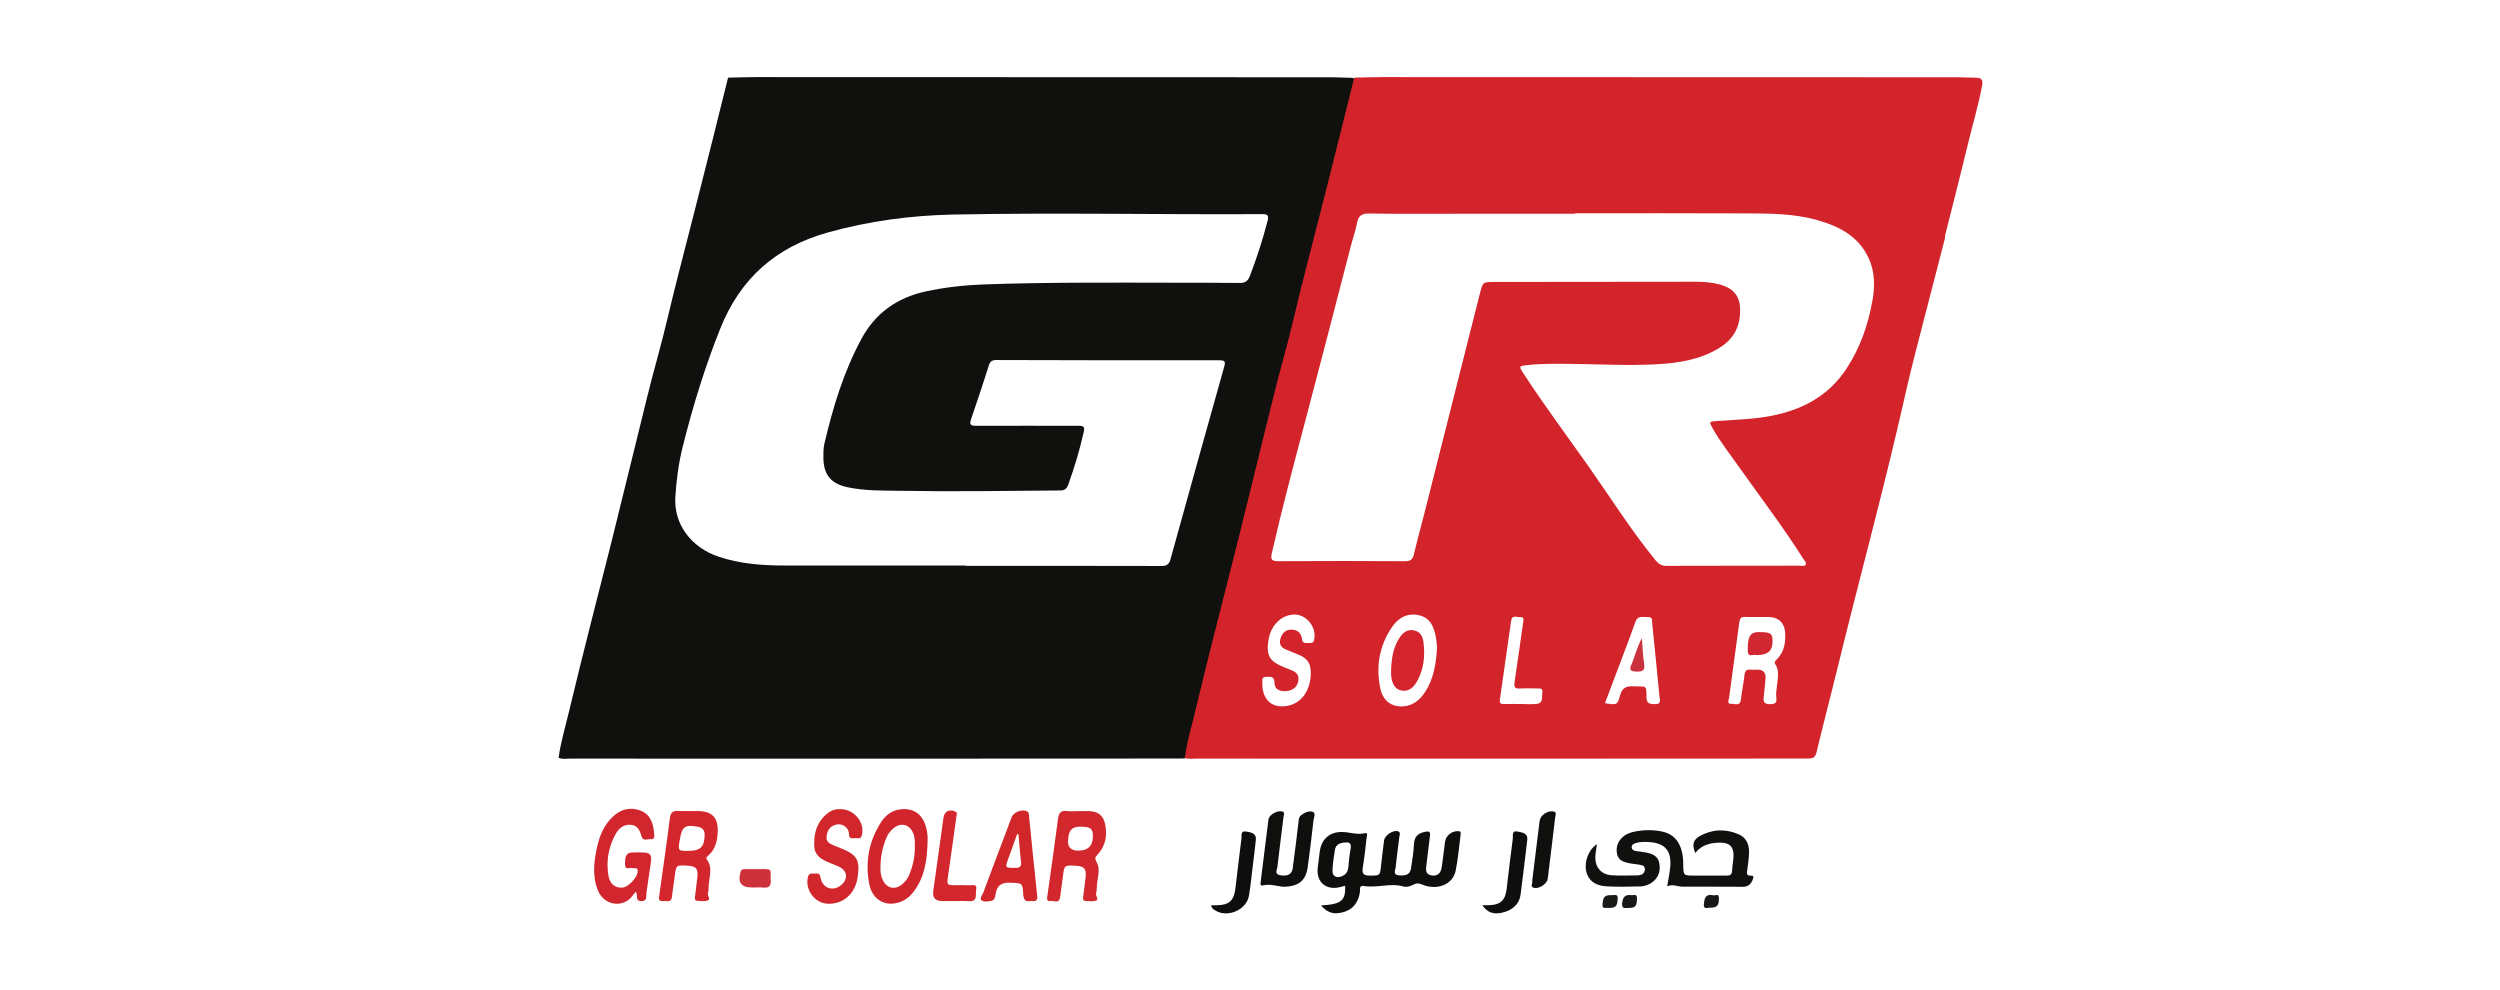 <?xml version="1.0" encoding="UTF-8"?>
<svg id="Layer_1" xmlns="http://www.w3.org/2000/svg" width="210mm" height="83.2mm" viewBox="0 0 595.28 235.83">
  <defs>
    <style>
      .cls-1 {
        fill: #d1262b;
      }

      .cls-2 {
        fill: #d3242b;
      }

      .cls-3 {
        fill: #cd323a;
      }

      .cls-4 {
        fill: #0f100e;
      }

      .cls-5 {
        fill: #10110f;
      }

      .cls-6 {
        fill: #d2272c;
      }

      .cls-7 {
        fill: #d1272b;
      }

      .cls-8 {
        fill: #d4242d;
      }

      .cls-9 {
        fill: #d3272d;
      }

      .cls-10 {
        fill: #d3262d;
      }

      .cls-11 {
        fill: #0e0e0d;
      }

      .cls-12 {
        fill: #d1262d;
      }

      .cls-13 {
        fill: #181817;
      }

      .cls-14 {
        fill: #d0252c;
      }

      .cls-15 {
        fill: #0f0f0e;
      }

      .cls-16 {
        fill: #d12730;
      }

      .cls-17 {
        fill: #0e0e0e;
      }

      .cls-18 {
        fill: #ca333d;
      }

      .cls-19 {
        fill: #191918;
      }
    </style>
  </defs>
  <path class="cls-5" d="M403.67,203.1c-.8-1.87-.55-3.11,1.02-4,2.99-1.69,6.17-1.8,9.3-.46,1.78.76,2.52,2.4,2.48,4.29-.03,1.35-.21,2.71-.4,4.05-.12.84-.38,1.6.96,1.53.62-.03.51.45.36.84-.42,1.07-1.04,1.81-2.36,1.8-4.81-.04-9.62-.02-14.43-.03-1.17,0-2.29-.7-3.62-.07.27-1.68.58-3.15.72-4.64.37-3.86-1.3-5.73-5.16-5.92-1.02-.05-2.04-.07-3.03.24-.48.15-1.03.42-.99,1.02.04.57.51.83,1.08.9.84.11,1.69.2,2.52.37,1.39.29,2.65.85,2.96,2.41.32,1.64.03,3.16-1.29,4.34-.92.82-2.06,1.26-3.25,1.29-2.71.07-5.44.14-8.14-.03-2.7-.16-4.28-1.52-4.72-3.63-.48-2.35.64-5.19,2.58-6.39-.14,1.04-.37,2.03-.39,3.02-.06,2.53,1.44,4.23,3.95,4.38,2.03.12,4.07.05,6.11.02.94-.01,1.73-.43,1.74-1.46.01-.99-.93-.99-1.62-1.13-.66-.13-1.35-.14-2.02-.28-1.3-.27-2.63-.63-2.97-2.14-.36-1.6.11-3.02,1.35-4.14.69-.62,1.52-.97,2.41-1.18,2.29-.54,4.6-.57,6.9-.12,2.62.52,4.13,2.23,4.75,4.74.24.98.32,2.01.33,3.03.04,2.73,0,2.73,2.7,2.73,2.55,0,5.09-.02,7.64,0,.83.01,1.25-.23,1.29-1.13.06-1.18.3-2.36.34-3.54.08-2.13-.92-3.16-3.05-3.17-2.32-.01-4.48.46-6.05,2.45Z"/>
  <path class="cls-12" d="M151.35,212.32c-.57.68-.99,1.4-1.6,1.87-2.55,1.98-6.14.92-7.39-2.2-1.37-3.41-.94-6.89-.18-10.35.61-2.75,1.69-5.27,3.8-7.24,1.92-1.81,4.23-2.29,6.6-1.37,2.4.94,3.01,3.2,3.19,5.56.04.56.09,1.3-.74,1.21-.79-.08-1.93.64-2.29-.7-.38-1.4-.93-2.61-2.58-2.72-1.76-.12-2.88.93-3.64,2.33-1.67,3.08-2.22,6.41-1.63,9.86.34,1.99,1.69,2.96,3.44,2.75,1.42-.17,3.6-2.61,3.53-3.96-.04-.95-.8-.52-1.27-.67-.62-.2-1.73.61-1.76-.84-.03-2.28.37-2.86,2.02-2.88,4.57-.07,4.56-.07,3.83,4.35-.29,1.78-.49,3.59-.76,5.37-.12.8.24,1.92-1.28,1.86-1.53-.06-.57-1.31-1.3-2.24Z"/>
  <path class="cls-1" d="M200.16,192.66c3.38.02,5.89,3.41,5.03,6.3-.3,1.01-1.11.53-1.7.61-.59.07-1.31.16-1.32-.82,0-.64-.21-1.25-.66-1.7-.79-.8-1.76-.96-2.81-.59-1.3.46-1.76,1.56-1.89,2.78-.12,1.07.61,1.62,1.52,1.97.63.24,1.26.5,1.89.76,3.92,1.59,4.61,2.8,3.98,7-.59,3.9-3.52,6.42-7.21,6.21-3.09-.18-5.41-3.47-4.58-6.45.3-1.08,1.16-.65,1.82-.73.75-.1,1.04.2,1.17,1.01.42,2.53,3.01,3.37,4.97,1.67,1.64-1.42,1.37-3.43-.6-4.32-1.38-.63-2.86-1.04-4.15-1.89-1.08-.71-1.67-1.65-1.73-2.93-.11-2.44.3-4.75,1.91-6.68,1.22-1.46,2.73-2.37,4.37-2.19Z"/>
  <path class="cls-4" d="M305.43,211.13c-1.25-.1-2.95-.74-4.73-.31-.59.14-.59-.28-.53-.73.63-4.99,1.22-9.99,1.87-14.98.15-1.11,2.08-2.2,3.21-1.91.78.2.44.81.38,1.25-.48,3.98-1.02,7.96-1.46,11.95-.07.67-.82,1.74.67,2,1.69.3,2.77-.2,2.97-1.65.5-3.58.91-7.18,1.35-10.77.08-.67.06-1.4.64-1.87.83-.66,1.94-1.13,2.82-.8.75.28.2,1.43.12,2.16-.41,3.65-.84,7.3-1.35,10.95-.45,3.28-2.2,4.74-5.98,4.72Z"/>
  <path class="cls-9" d="M226.93,214.55c-.85,0-1.7,0-2.55,0q-2.49,0-2.16-2.41c.81-5.82,1.62-11.65,2.44-17.47.2-1.44,1.3-2.03,2.67-1.5.73.28.47.8.4,1.27-.64,4.65-1.28,9.3-1.96,13.94-.35,2.39-.39,2.39,1.94,2.39,1.02,0,2.04-.05,3.06.02.71.05,1.98-.46,1.66,1.07-.22,1.08.49,2.86-1.76,2.71-1.24-.08-2.49-.01-3.74-.01h0Z"/>
  <path class="cls-17" d="M288.41,215.54c.45,0,.88,0,1.32,0,2.84-.02,4.06-1.06,4.41-3.82.5-4.04.95-8.08,1.47-12.11.08-.65-.29-1.86,1.07-1.62,1.13.2,2.53.31,2.35,2.04-.21,2.02-.47,4.04-.72,6.06-.3,2.41-.51,4.84-.93,7.23-.58,3.31-5.04,5.25-7.91,3.52-.47-.28-1-.55-1.06-1.29Z"/>
  <path class="cls-17" d="M352.97,215.53c.61,0,1.06,0,1.51,0,2.71-.03,3.94-1.12,4.26-3.78.49-4.04.94-8.08,1.48-12.1.09-.65-.34-1.99,1.19-1.65,1.13.25,2.47.35,2.24,2.12-.54,4.31-1.01,8.64-1.59,12.95-.3,2.23-1.95,3.71-4.47,4.26-2.02.44-3.43-.07-4.63-1.79Z"/>
  <path class="cls-15" d="M364.83,209.81c.59-4.8,1.17-9.57,1.77-14.34.17-1.34,1.86-2.51,3.26-2.27.94.16.5.89.45,1.35-.48,4.21-1.01,8.42-1.53,12.63-.09.73-.13,1.47-.28,2.19-.23,1.18-2.19,2.38-3.31,2.01-.95-.31-.17-1.07-.35-1.56Z"/>
  <path class="cls-3" d="M179.91,206.94c.34,0,.68,0,1.01,0,3.22-.05,2.45.01,2.61,2.62.09,1.48-.5,1.89-1.84,1.77-.84-.08-1.69-.01-2.53-.01-2.72,0-3.56-1.15-2.81-3.76.17-.6.58-.61,1.02-.62.84-.02,1.69,0,2.53,0h0Z"/>
  <path class="cls-19" d="M382.85,216.19c-.47-.14-1.37.4-1.27-.87.15-1.85.49-2.24,2.37-2.18.51.02,1.29-.35,1.24.78-.08,1.89-.44,2.29-2.34,2.27Z"/>
  <path class="cls-13" d="M407.99,213.17c.28.19,1.26-.62,1.3.62.06,1.76-.44,2.38-2.08,2.33-.58-.02-1.66.51-1.5-.88.15-1.23.27-2.49,2.27-2.07Z"/>
  <path class="cls-13" d="M387.65,216.19c-.68-.03-1.49.29-1.4-1,.1-1.45.61-2.27,2.16-2.05.54.08,1.42-.46,1.38.83-.06,1.82-.37,2.23-2.14,2.22Z"/>
  <path class="cls-5" d="M321.29,18.5c-1.36,0-2.72-.11-4.07-.11-45.69-.02-91.39-.04-137.08-.04-2.26,0-4.52.09-6.78.13-1.21,4.86-2.4,9.73-3.63,14.59-2.65,10.47-5.27,20.95-7.99,31.4-1.83,7.02-3.36,14.11-5.3,21.1-1.73,6.22-3.2,12.52-4.76,18.79-2.03,8.18-4.01,16.36-6.05,24.54-1.59,6.38-3.25,12.73-4.85,19.11-1.77,7.03-3.55,14.05-5.22,21.1-.89,3.77-2.03,7.48-2.55,11.33.87.37,1.79.19,2.68.19,26.61.01,53.21.02,79.82.01,21.91,0,43.82-.03,65.72-.03,1.1,0,1.86-.06,2.19-1.43,1.51-6.32,3.18-12.6,4.72-18.92,5.42-22.29,11.52-44.42,16.54-66.81,1.4-6.23,3.07-12.4,4.65-18.59,1.54-6.02,3.11-12.03,4.67-18.05.03-.33.03-.68.11-1,1.71-6.86,3.5-13.7,5.14-20.57,1.18-4.95,2.66-9.82,3.61-14.83.28-1.49-.2-1.91-1.55-1.92ZM301.8,52.64c-1.12,4.45-2.56,8.79-4.19,13.07-.45,1.18-1.13,1.68-2.37,1.66-5.09-.05-10.19-.06-15.28-.06-15.17-.02-30.35-.13-45.52.4-4.76.17-9.48.68-14.13,1.7-6.74,1.49-11.89,5.16-15.18,11.25-4.25,7.87-6.82,16.36-8.84,25.02-.25,1.09-.24,2.25-.23,3.38.04,3.92,1.77,6.07,5.62,6.92,4.18.92,8.45.81,12.69.88,12.68.21,25.37.03,38.05-.08,1.1,0,1.57-.39,1.94-1.39,1.5-4.1,2.72-8.27,3.69-12.52.31-1.34-.12-1.5-1.28-1.49-8.1.02-16.19-.04-24.29,0-1.46,0-1.69-.32-1.22-1.68,1.47-4.22,2.85-8.47,4.21-12.72.3-.95.77-1.26,1.79-1.26,17.72.06,35.45.08,53.17.06,1.25,0,1.4.35,1.09,1.46-4.3,15.3-8.58,30.6-12.81,45.91-.36,1.31-.97,1.61-2.24,1.61-15.51-.04-31.03-.03-46.54-.03v-.08c-14.27,0-28.54,0-42.81,0-5.4,0-10.76-.35-15.92-2.07-6.73-2.24-10.79-7.85-10.39-14.25.25-3.96.75-7.89,1.7-11.74,2.4-9.66,5.31-19.16,9.02-28.42,4.76-11.88,13.22-19.37,25.55-22.81,9.84-2.75,19.86-4.08,30-4.28,24.46-.48,48.92.03,73.38-.1,1.33,0,1.73.18,1.36,1.66Z"/>
  <path class="cls-2" d="M470.39,18.5c-1.36,0-2.72-.11-4.07-.11-45.69-.02-91.39-.04-137.08-.04-2.26,0-4.52.09-6.78.13-1.21,4.86-2.4,9.73-3.63,14.59-2.65,10.47-5.27,20.95-7.99,31.4-1.83,7.02-3.36,14.11-5.3,21.1-1.73,6.22-3.2,12.52-4.76,18.79-2.03,8.18-4.01,16.36-6.05,24.54-1.59,6.38-3.25,12.73-4.85,19.11-1.77,7.03-3.55,14.05-5.22,21.1-.89,3.77-2.03,7.48-2.55,11.33.87.37,1.79.19,2.68.19,26.61.01,53.21.02,79.82.01,21.91,0,43.82-.03,65.72-.03,1.1,0,1.86-.06,2.19-1.43,1.51-6.32,3.18-12.6,4.72-18.92,5.42-22.29,11.52-44.42,16.54-66.81,1.4-6.23,3.07-12.4,4.65-18.59,1.54-6.02,3.11-12.03,4.67-18.05.03-.33.03-.68.11-1,1.71-6.86,3.5-13.7,5.14-20.57,1.18-4.95,2.66-9.82,3.61-14.83.28-1.49-.2-1.91-1.55-1.92ZM312.9,152.41c-.21.83-.8.65-1.32.68-.74.05-1.44.12-1.57-.99-.16-1.32-.97-2.12-2.39-2.18-1.42-.06-2.22.72-2.66,1.93-.45,1.23-.13,2.23,1.15,2.77,1.14.48,2.32.9,3.44,1.41,1.29.59,2.25,1.49,2.47,2.99.49,3.32-.89,7.97-5.12,8.97-3.73.88-6.28-1.12-6.34-5.16.17-.57-.45-1.63.93-1.67,1.05-.03,1.99-.18,1.98,1.45,0,1.31.99,1.94,2.31,1.96,1.76.03,3.01-.8,3.33-2.27.29-1.32-.24-2.18-1.47-2.67-.63-.25-1.25-.51-1.88-.76-3.51-1.4-4.31-2.81-3.71-6.53.55-3.41,2.93-5.82,5.93-6.02,3.04-.2,5.66,3.08,4.91,6.07ZM339.27,164.85c-1.42,2.17-3.41,3.54-6.08,3.33-2.51-.2-4.02-1.88-4.51-4.21-1.1-5.2-.27-10.14,2.71-14.58,1.51-2.26,3.69-3.56,6.54-2.89,2.74.65,3.55,2.9,4,5.33.15.83.18,1.68.24,2.3-.19,3.94-.81,7.54-2.89,10.72ZM367.25,164.91c-.2.99.33,2.46-1.26,2.67-1.33.18-2.71.04-4.07.04-1.3,0-2.6-.02-3.9.01-.76.02-.98-.32-.88-1.03.9-6.26,1.79-12.53,2.68-18.79.21-1.48,1.38-.81,2.15-.88.98-.08.8.64.71,1.29-.69,4.75-1.33,9.51-2.05,14.26-.17,1.13.1,1.54,1.27,1.46,1.35-.09,2.71-.03,4.07-.02.68,0,1.5-.1,1.28.99ZM394.08,167.65c-1.22,0-2.05-.11-2.03-1.67.03-3.13-.26-2.41-2.82-2.56-1.75-.1-2.95.13-3.48,2.16-.61,2.33-.78,2.29-3.59,1.85.71-1.87,1.4-3.71,2.09-5.54,1.73-4.6,3.51-9.17,5.15-13.8.6-1.68,1.85-1.08,2.93-1.17,1.31-.11,1.01.95,1.09,1.66.59,5.73,1.17,11.46,1.71,17.2.07.79.58,1.89-1.05,1.89ZM422.76,158.21c.87,1.34.6,2.83.46,4.29-.11,1.18-.41,2.39-.26,3.54.16,1.33-.22,1.59-1.47,1.62-1.37.03-1.67-.51-1.53-1.7.18-1.46.3-2.93.43-4.39.12-1.41-.52-2.13-1.96-2.12-.51,0-1.02.05-1.53,0-.96-.1-1.41.2-1.52,1.26-.2,1.97-.62,3.91-.85,5.87-.19,1.64-1.39.97-2.2,1.01-1.26.06-.69-.87-.62-1.43.8-6,1.65-11.99,2.44-17.99.12-.89.41-1.33,1.36-1.28,1.02.05,2.04.01,3.06.01h0c.91,0,1.81-.01,2.72.01,2.18.07,3.59,1.38,3.76,3.57.19,2.44-.18,4.75-2.02,6.58-.33.32-.63.6-.27,1.15ZM445.8,71.75c-.98,5.69-2.91,11.06-6.05,15.91-4.22,6.51-10.48,9.89-17.97,11.35-4.3.84-8.66.91-13,1.23-1.85.14-1.88.12-.95,1.79,1.77,3.17,4.03,6,6.11,8.96,5.18,7.34,10.66,14.47,15.46,22.08.27.42.78.86.56,1.34-.24.52-.9.28-1.37.28-10.59.02-21.18,0-31.76.04-1.13,0-1.83-.37-2.56-1.25-5.88-7.18-10.8-15.05-16.14-22.61-5.19-7.34-10.56-14.55-15.46-22.09-1.03-1.59-1.03-1.61.9-1.84,3.44-.39,6.89-.33,10.35-.3,6.79.06,13.58.46,20.37.1,5.28-.28,10.46-1.04,15.11-3.91,3.64-2.25,5.17-5.45,4.91-9.71-.19-3.16-2.17-4.68-4.78-5.38-1.79-.48-3.67-.66-5.55-.66-16.02.02-32.05.03-48.07.05-2.83,0-2.84,0-3.54,2.78-4.33,17.15-8.66,34.31-12.99,51.46-.9,3.56-1.89,7.1-2.73,10.67-.29,1.23-.87,1.59-2.09,1.58-10.08-.05-20.16-.07-30.23,0-1.74.01-1.78-.63-1.47-2,2.45-10.75,5.29-21.4,8.12-32.06,3.65-13.77,7.18-27.57,10.77-41.36.44-1.69,1.06-3.35,1.36-5.07.32-1.8,1.18-2.33,2.99-2.3,6.62.12,13.25.06,19.87.06,9.68,0,19.36,0,29.05,0v-.11c13.31,0,26.61-.05,39.92.02,5.99.03,12.02-.05,17.86,1.62,5.19,1.49,9.8,3.86,12.19,9.13,1.49,3.29,1.44,6.71.85,10.15Z"/>
  <path class="cls-11" d="M347.31,197.92c-1.46-.19-3.03.99-3.23,2.51-.27,2.02-.48,4.04-.79,6.05-.2,1.34-.93,2.22-2.43,1.96-1.5-.26-1.36-1.37-1.21-2.5.3-2.3.52-4.61.84-6.9.13-.97-.14-1.18-1.08-1-1.63.31-2.62,1.04-2.72,2.88-.11,1.97-.4,3.94-.72,5.89-.27,1.63-1.52,1.72-2.87,1.61-1.54-.13-.83-1.25-.77-1.92.22-2.42.6-4.83.87-7.24.05-.44.39-1.04-.29-1.31-1.1-.43-3.18.9-3.34,2.15-.26,1.96-.5,3.93-.71,5.89-.27,2.57-.25,2.49-2.77,2.49-1.5,0-1.81-.56-1.59-1.93.38-2.34.65-4.71.9-7.07.04-.38.43-1.31-.39-1.1-1.86.46-3.59-.24-5.38-.28-3.01-.07-5,1.68-5.39,4.7-.16,1.23-.29,2.47-.46,3.7-.47,3.5,1.96,5.61,5.41,4.7.36-.1.72-.19,1.11-.3.14,3.56-.91,4.41-5.74,4.69,1.22,1.45,2.57,2.02,4.12,1.83,3.02-.37,4.72-2.1,5.15-5.13.08-.54-.27-1.54.95-1.33,3.12.53,6.27-.79,9.4.12.81.23,1.72-.09,2.46-.48.74-.38,1.29-.28,2.03.03,3.56,1.47,7.28-.03,7.94-3.31.57-2.82.81-5.71,1.18-8.57.05-.38.12-.78-.5-.86ZM321.59,202.17c-.29,1.43-.39,2.9-.54,4.36-.11,1.07-.65,1.8-1.64,2.15-1.28.47-2.2-.11-2.13-1.46.08-1.63.31-3.25.58-4.86.21-1.27,1.15-1.72,2.65-1.77.84-.08,1.34.29,1.08,1.58Z"/>
  <path class="cls-10" d="M168.69,203.68c1.69-1.52,2.14-3.54,2.21-5.68.1-3.38-1.39-4.87-4.79-4.88-.68,0-1.36,0-2.04,0h0c-.79-.01-1.59.02-2.37-.02-1.19-.07-1.99.08-2.18,1.6-.77,6.16-1.69,12.31-2.53,18.47-.09.65-.29,1.49.84,1.36.83-.09,2.03.57,2.18-1.06.16-1.63.46-3.24.66-4.87.32-2.63.31-2.63,3.02-2.48,2.06.11,2.57.69,2.36,2.78-.15,1.46-.38,2.91-.53,4.38-.05.46-.26,1.14.51,1.2.84.07,1.77.2,2.51-.09.74-.29-.12-1.07.02-1.65.12-.49.17-1.01.17-1.51,0-2.2,1.14-4.47-.41-6.58-.33-.45.08-.72.36-.98ZM165.76,202.4c-.64.18-1.33.14-2,.2-2.28-.02-2.29-.03-1.97-2.27.02-.17.08-.33.1-.49.5-3.07,1.22-3.56,4.35-2.97,1.15.22,1.6.97,1.55,2.05-.08,1.5-.28,2.99-2.03,3.48Z"/>
  <path class="cls-6" d="M261.17,211.25c0-2,1.01-4.06-.06-5.99-.45-.81-.39-1.13.24-1.8,1.97-2.1,2.37-4.7,1.75-7.42-.44-1.92-1.68-2.81-3.67-2.9-1.02-.05-2.03,0-3.05,0h0c-.73,0-1.48.08-2.2-.03-1.52-.23-2.07.41-2.26,1.89-.78,6.1-1.67,12.19-2.52,18.29-.09.62-.25,1.39.76,1.24.79-.12,2.05.73,2.26-.91.21-1.62.47-3.24.67-4.87.33-2.76.32-2.77,3.06-2.61,2.05.11,2.56.69,2.34,2.8-.15,1.46-.39,2.91-.54,4.37-.05.46-.26,1.13.51,1.2.84.07,1.77.21,2.51-.08.75-.3-.11-1.07.02-1.65.11-.49.17-1.01.17-1.51ZM257.04,202.54q-3.14.13-2.68-2.91c.03-.17.04-.34.06-.51q.29-2.28,2.65-2.29c2.49,0,3.1.38,3.16,2.03.09,2.33-1.01,3.59-3.19,3.68Z"/>
  <path class="cls-14" d="M220.82,198.68c-.45-4.32-2.85-6.48-6.59-5.96-2.06.29-3.53,1.58-4.56,3.23-2.82,4.5-3.71,9.44-2.67,14.64.63,3.17,3.1,4.95,5.98,4.52,1.73-.25,3.18-1.11,4.31-2.48,2.76-3.38,3.4-7.42,3.56-11.59,0-.79.07-1.59-.01-2.37ZM217.83,201.96c0,2.18-.49,4.25-1.29,6.26-.39.97-1.02,1.76-1.81,2.4-1.64,1.33-3.57.89-4.49-1-.35-.72-.54-1.48-.58-2.28-.11-2.75.37-5.39,1.43-7.93.33-.8.86-1.46,1.48-2.04,1.79-1.66,3.99-1.18,4.9,1.07.45,1.13.36,2.33.37,3.51Z"/>
  <path class="cls-7" d="M246.97,213.29c-.69-6.35-1.31-12.7-1.95-19.05-.04-.38,0-.79-.43-1.03-1.17-.65-3.25.14-3.72,1.41-2.25,5.97-4.52,11.93-6.74,17.91-.22.6-.94,1.35-.42,1.83.55.5,1.53.26,2.3.14.93-.15.97-1.12,1.08-1.75.37-2.2,1.67-2.68,3.69-2.57,2.65.14,2.7.02,2.86,2.7.07,1.25.45,1.95,1.77,1.65.97.09,1.72.13,1.57-1.24ZM241.74,206.63c-2.44.01-2.44.05-1.65-2.19.69-1.95,1.4-3.89,2.1-5.83.11,0,.21.02.32.03.2,2.18.34,4.37.61,6.55.15,1.19-.32,1.45-1.39,1.45Z"/>
  <path class="cls-16" d="M418.15,155.99c-.56-.37-1.95.78-1.99-1.01-.08-3.37.55-4.47,2.62-4.48,2.81-.01,3.3.31,3.29,2.15-.01,2.36-1.11,3.33-3.92,3.34Z"/>
  <path class="cls-8" d="M331.24,159.44c.1-2.61.47-5.16,1.9-7.43.8-1.27,1.83-2.2,3.44-1.94,1.6.26,2.21,1.5,2.38,2.91.38,3.19.09,6.31-1.51,9.18-.81,1.46-1.9,2.57-3.77,2.26-1.42-.24-2.27-1.55-2.43-3.64-.03-.45,0-.9,0-1.35Z"/>
  <path class="cls-18" d="M390.96,151.96c.18,2.3.22,4.17.52,5.99.27,1.61-.24,2.01-1.8,1.96-1.4-.04-1.82-.36-1.22-1.7.86-1.92,1.26-4.03,2.5-6.25Z"/>
</svg>